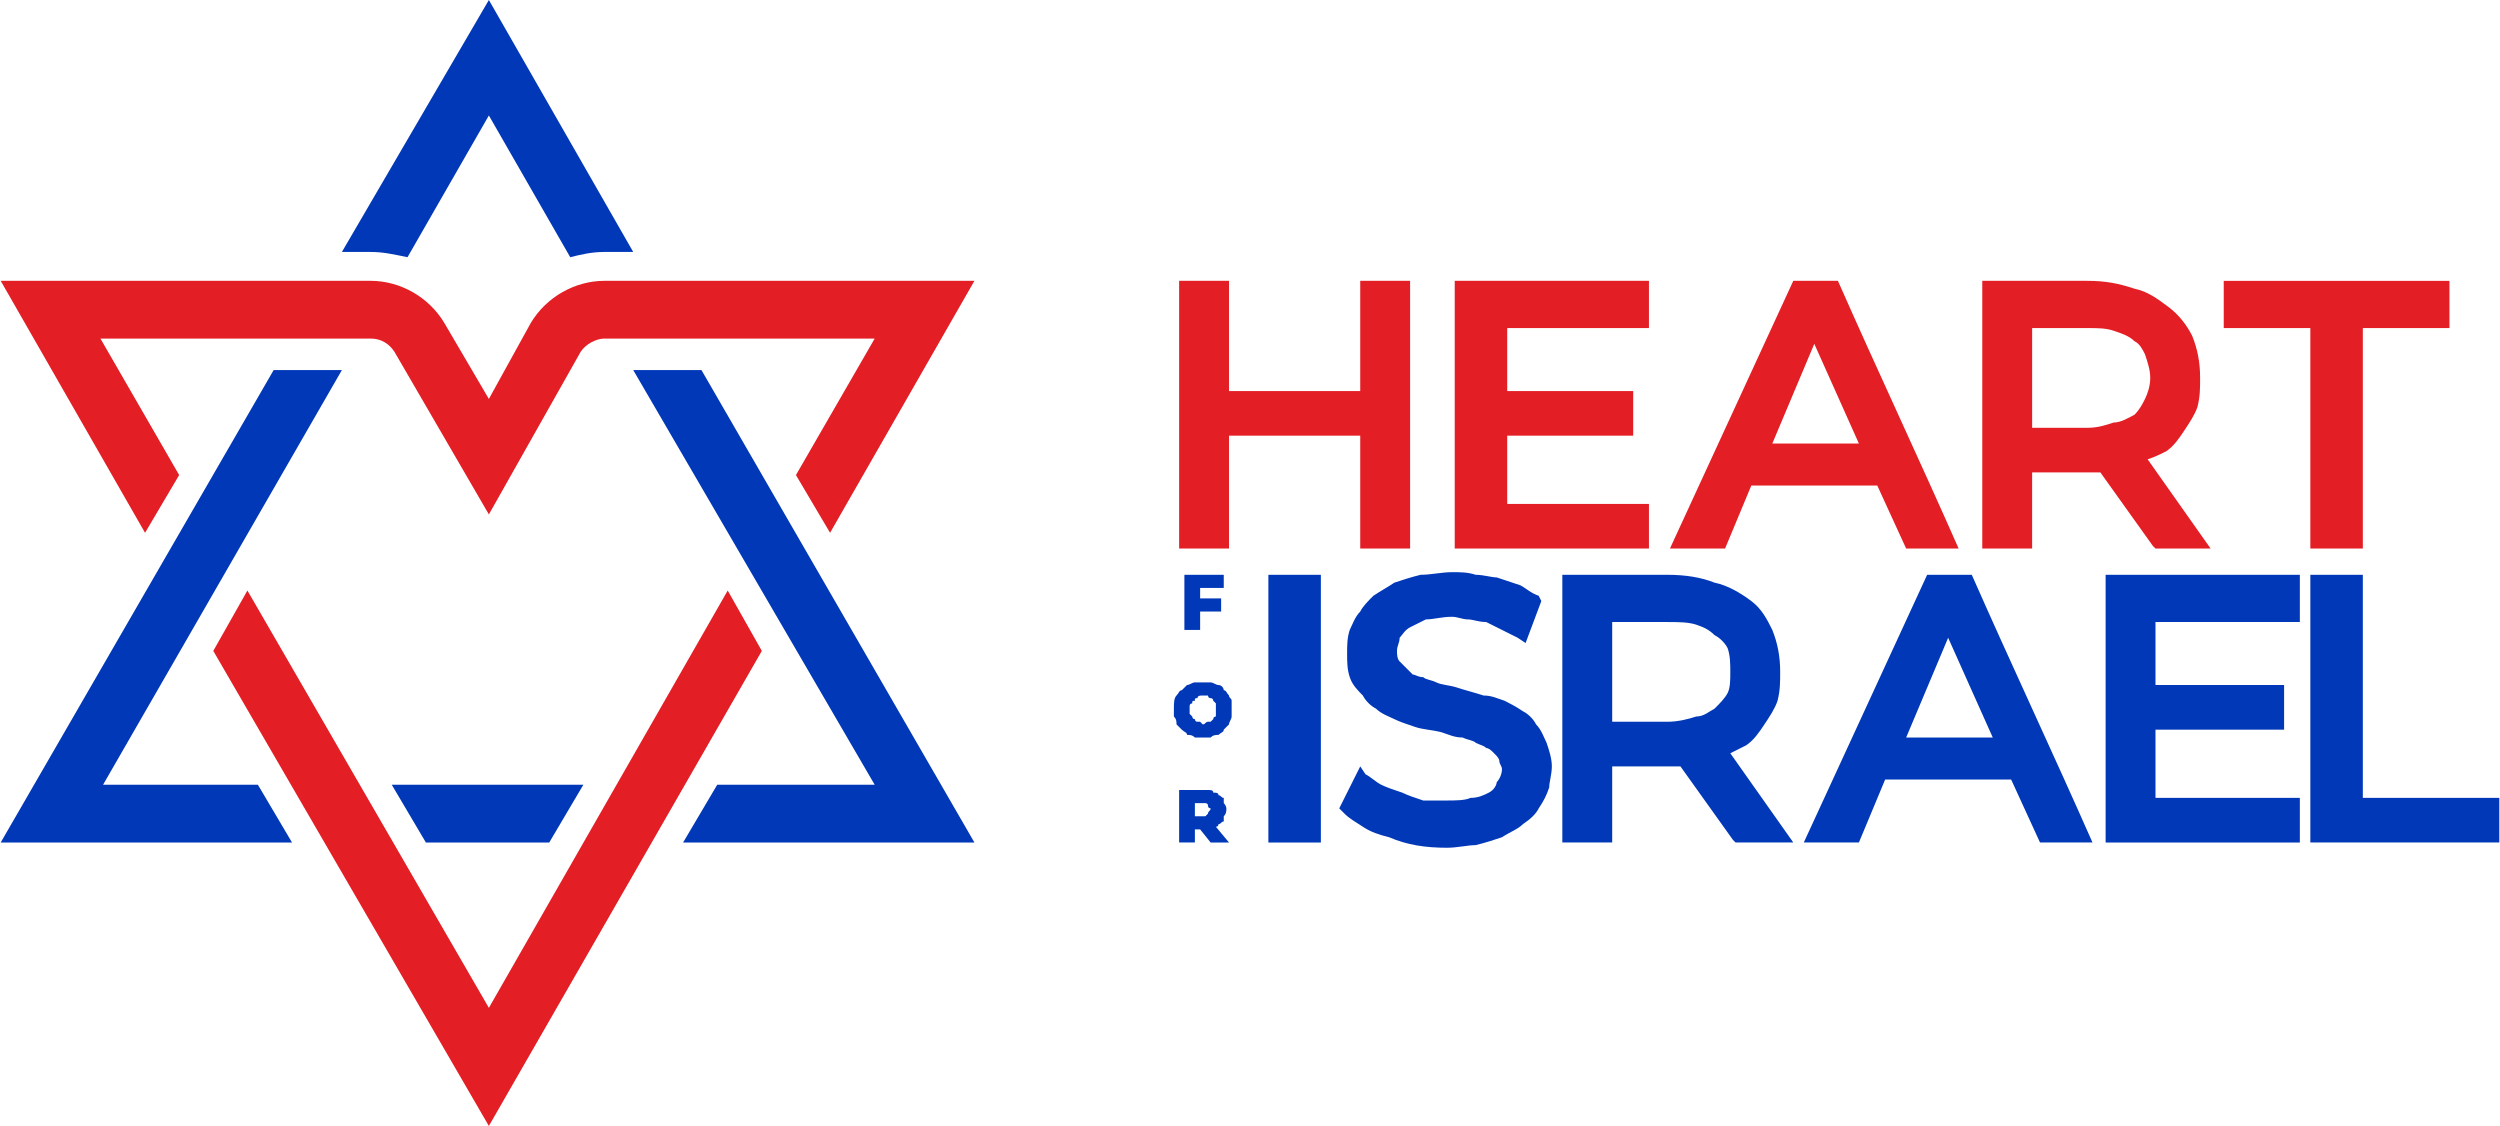 <?xml version="1.0" encoding="UTF-8"?>
<!DOCTYPE svg PUBLIC "-//W3C//DTD SVG 1.1//EN" "http://www.w3.org/Graphics/SVG/1.1/DTD/svg11.dtd">
<!-- Creator: CorelDRAW -->
<svg xmlns="http://www.w3.org/2000/svg" xml:space="preserve" width="131px" height="59px" version="1.1" style="shape-rendering:geometricPrecision; text-rendering:geometricPrecision; image-rendering:optimizeQuality; fill-rule:evenodd; clip-rule:evenodd"
viewBox="0 0 95200 42900"
 xmlns:xlink="http://www.w3.org/1999/xlink"
 xmlns:xodm="http://www.corel.com/coreldraw/odm/2003">
 <defs>
  <style type="text/css">
   <![CDATA[
    .fil0 {fill:#0038B8}
    .fil1 {fill:#E31E24}
    .fil2 {fill:#0038B8;fill-rule:nonzero}
    .fil3 {fill:#E31E24;fill-rule:nonzero}
   ]]>
  </style>
 </defs>
 <g id="Слой_x0020_1">
  <path class="fil0" d="M18600 0l-5600 9600 1100 0c500,0 900,100 1400,200l3100 -5400 3100 5400c400,-100 800,-200 1300,-200l1100 0 -5500 -9600zm8100 14100l-2600 0 9200 15800 -6000 0 -1300 2200 11100 0 -10400 -18000zm-5800 18000c-1600,0 -3100,0 -4700,0l-1300 -2200c2400,0 4900,0 7300,0l-1300 2200zm-10500 -18000l2600 0 -9100 15800 5900 0 1300 2200 -11100 0 10400 -18000z"/>
  <path class="fil1" d="M18600 42900l-10500 -18100 1300 -2300 9200 15900 0 0 0 0 9100 -15900 1300 2300 -10400 18100 0 0 0 0zm11700 -24800l3000 -5200 -10300 0c-300,0 -700,200 -900,500l-3500 6200 -3600 -6200c-200,-300 -500,-500 -900,-500l-10300 0 3000 5200 -1300 2200 -5500 -9600 14100 0c1100,0 2200,600 2800,1600l1700 2900 1600 -2900c600,-1000 1700,-1600 2800,-1600l14100 0 -5500 9600 -1300 -2200z"/>
  <path class="fil2" d="M48600 21900l1700 0 0 10200 -2000 0 0 -10200 300 0zm-2900 500l0 400 800 0 0 500 -800 0 0 700 -600 0 0 -2100 1500 0 0 500 -900 0zm100 5700c-100,0 -200,0 -300,0 -100,-100 -200,-100 -300,-100 0,-100 -100,-100 -200,-200 -100,-100 -100,-100 -200,-200 0,-100 0,-200 -100,-300 0,-100 0,-200 0,-300 0,-200 0,-400 100,-500 100,-100 100,-200 200,-200 100,-100 200,-200 200,-200 100,0 200,-100 300,-100 100,0 200,0 300,0 100,0 200,0 300,0 100,0 200,100 300,100 100,0 200,100 200,200 100,0 100,100 200,200 0,100 100,100 100,200 0,100 0,200 0,300 0,100 0,200 0,300 0,100 -100,200 -100,300 -100,100 -100,100 -200,200 0,100 -100,100 -200,200 -100,0 -200,0 -300,100 -100,0 -200,0 -300,0zm0 -500c100,0 100,-100 200,-100 0,0 0,0 100,0 0,0 100,-100 100,-100 0,0 0,-100 100,-100 0,0 0,-100 0,-100 0,-100 0,-100 0,-200 0,0 0,-100 0,-100 0,-100 0,-100 0,-100 -100,-100 -100,-100 -100,-100 0,-100 -100,-100 -100,-100 -100,0 -100,-100 -100,-100 -100,0 -100,0 -200,0 -100,0 -200,0 -200,100 -100,0 -100,0 -100,100 -100,0 -100,0 -100,100 0,0 -100,0 -100,100 0,0 0,100 0,100 0,100 0,100 0,200 0,0 100,100 100,100 0,0 0,100 100,100 0,0 0,100 100,100 0,0 0,0 100,0 0,0 100,100 100,100zm300 4500l-400 -500 -200 0 0 500 -600 0 0 -2000 900 0c0,0 100,0 200,0 100,0 200,0 200,100 100,0 200,0 200,100 100,0 100,100 200,100 0,100 0,200 0,200 100,100 100,200 100,200 0,100 0,200 -100,300 0,0 0,100 0,200 -100,0 -100,100 -200,100 0,0 0,100 -100,100l500 600 -700 0 0 0zm0 -1300c0,0 -100,0 -100,-100 0,0 0,0 0,0 0,-100 -100,-100 -100,-100 -100,0 -100,0 -200,0l-200 0 0 500 200 0c100,0 100,0 200,0 0,0 100,-100 100,-100 0,0 0,0 0,0 0,-100 100,-100 100,-200zm30500 -1100l-4800 0 -1000 2400 -2100 0 4700 -10200 1700 0c1500,3400 3100,6800 4600,10200l-2000 0 -1100 -2400zm-700 -1600l-1700 -3800 -1600 3800 3300 0zm-20800 4200c-800,0 -1500,-100 -2200,-400 -400,-100 -700,-200 -1000,-400 -300,-200 -500,-300 -700,-500l-200 -200 800 -1600 200 300c200,100 400,300 600,400 200,100 500,200 800,300 200,100 500,200 800,300 300,0 600,0 900,0 300,0 700,0 900,-100 300,0 500,-100 700,-200 200,-100 300,-300 300,-400l0 0c100,-100 200,-300 200,-500 0,-100 -100,-200 -100,-300 0,-100 -100,-200 -200,-300 -100,-100 -200,-200 -300,-200l0 0c-100,-100 -200,-100 -400,-200 -100,-100 -300,-100 -500,-200 -300,0 -500,-100 -800,-200 -400,-100 -700,-100 -1000,-200 -300,-100 -600,-200 -800,-300 -200,-100 -500,-200 -700,-400 -200,-100 -400,-300 -500,-500 -200,-200 -400,-400 -500,-700 -100,-300 -100,-600 -100,-900 0,-300 0,-600 100,-900 100,-200 200,-500 400,-700 100,-200 300,-400 500,-600 300,-200 500,-300 800,-500 300,-100 600,-200 1000,-300 400,0 800,-100 1200,-100 300,0 600,0 900,100 300,0 600,100 800,100 300,100 600,200 900,300 200,100 400,300 700,400l100 200 -600 1600 -300 -200c-200,-100 -400,-200 -600,-300 -200,-100 -400,-200 -600,-300 -300,0 -500,-100 -700,-100 -200,0 -400,-100 -600,-100 -400,0 -700,100 -1000,100 -200,100 -400,200 -600,300 -200,100 -300,300 -400,400 0,200 -100,300 -100,500 0,100 0,300 100,400 0,0 100,100 200,200 100,100 200,200 300,300 100,0 200,100 400,100 100,100 300,100 500,200 200,100 500,100 800,200 300,100 700,200 1000,300 300,0 500,100 800,200 200,100 400,200 700,400 200,100 400,300 500,500 200,200 300,500 400,700 100,300 200,600 200,900 0,300 -100,600 -100,800 -100,300 -200,500 -400,800 -100,200 -300,400 -600,600 -200,200 -500,300 -800,500 -300,100 -600,200 -1000,300 -300,0 -700,100 -1100,100zm10900 -300l-2000 -2800 -200 0c-100,0 -200,0 -300,0l-2100 0 0 2900 -1900 0 0 -10200 4000 0c700,0 1300,100 1800,300 500,100 1000,400 1400,700 400,300 600,700 800,1100 200,500 300,1000 300,1600 0,400 0,700 -100,1100 -100,300 -300,600 -500,900 -200,300 -400,600 -700,800 -200,100 -400,200 -600,300l2400 3400 -2200 0 -100 -100zm-2500 -4500c400,0 800,-100 1100,-200 300,0 500,-200 700,-300 200,-200 400,-400 500,-600 100,-200 100,-500 100,-800 0,-300 0,-600 -100,-900 -100,-200 -300,-400 -500,-500 -200,-200 -400,-300 -700,-400 -300,-100 -700,-100 -1100,-100l-2100 0 0 3800 2100 0zm24100 3200l0 1400 -7400 0 0 -10200 7400 0 0 1800 -5500 0 0 2400 4900 0 0 1700 -4900 0 0 2600 5500 0 0 300zm700 -8800l1700 0 0 8500 5200 0 0 1700 -7200 0 0 -10200 300 0z"/>
  <path class="fil3" d="M53700 11000l0 9900 -1900 0 0 -4300 -5000 0 0 4300 -1900 0 0 -10200 1900 0 0 4200 5000 0 0 -4200 1900 0 0 300zm9100 8500l0 1400 -7400 0 0 -10200 7400 0 0 1800 -5400 0 0 2400 4800 0 0 1700 -4800 0 0 2600 5400 0 0 300zm8700 -1000l-4800 0 -1000 2400 -2100 0 4700 -10200 1700 0c1500,3400 3100,6800 4600,10200l-2000 0 -1100 -2400zm-700 -1600l-1700 -3800 -1600 3800 3300 0zm11200 3900l-2000 -2800 -200 0c-100,0 -200,0 -300,0l-2100 0 0 2900 -1900 0 0 -10200 4000 0c700,0 1200,100 1800,300 500,100 900,400 1300,700 400,300 700,700 900,1100 200,500 300,1000 300,1600 0,400 0,700 -100,1100 -100,300 -300,600 -500,900 -200,300 -400,600 -700,800 -200,100 -400,200 -700,300l2400 3400 -2100 0 -100 -100zm-2500 -4500c400,0 700,-100 1000,-200 300,0 600,-200 800,-300 200,-200 300,-400 400,-600 100,-200 200,-500 200,-800 0,-300 -100,-600 -200,-900 -100,-200 -200,-400 -400,-500 -200,-200 -500,-300 -800,-400 -300,-100 -600,-100 -1000,-100l-2100 0 0 3800 2100 0zm8500 -3800l-3300 0 0 -1800 8600 0 0 1800 -3300 0 0 8400 -2000 0 0 -8400z"/>
 </g>
</svg>
